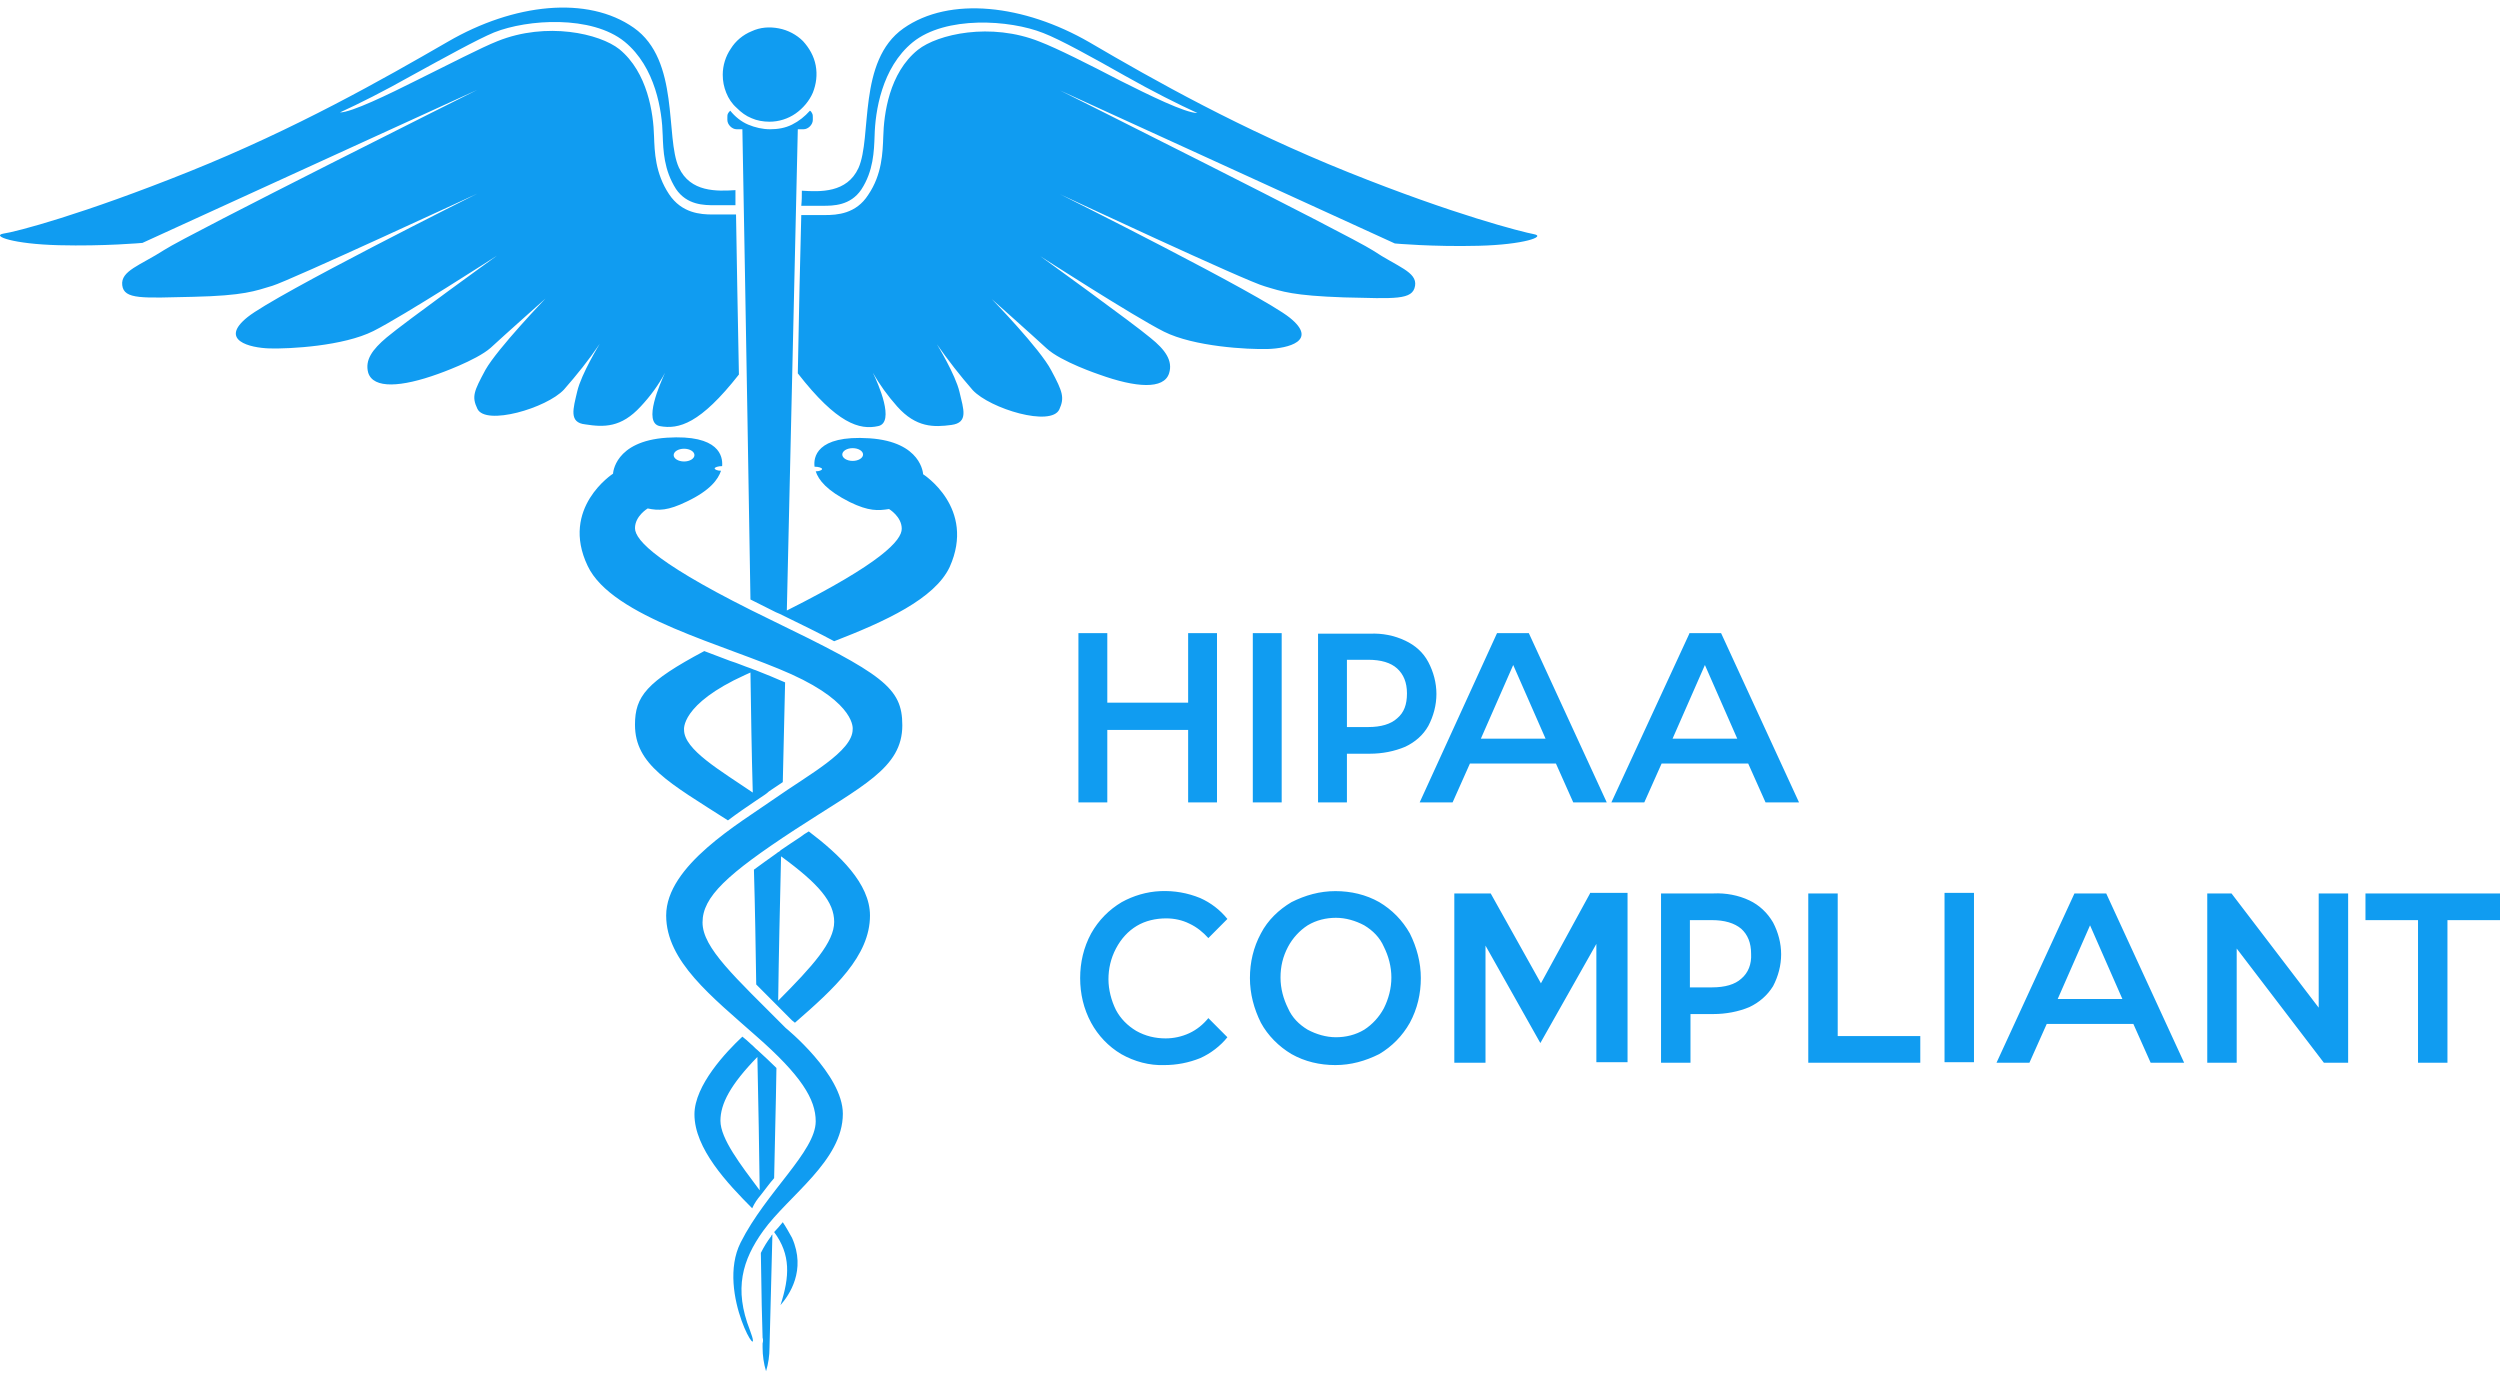 <svg width="165" height="91" viewBox="0 0 165 91" fill="none" xmlns="http://www.w3.org/2000/svg">
<path d="M75.025 61.11C75.597 60.766 76.283 60.613 76.969 60.613C77.502 60.613 78.036 60.728 78.493 60.957C78.989 61.187 79.408 61.531 79.751 61.914L81.008 60.651C80.513 60.039 79.903 59.58 79.217 59.273C78.379 58.929 77.502 58.776 76.588 58.814C75.673 58.853 74.796 59.12 74.034 59.541C73.196 60.039 72.51 60.728 72.015 61.608C71.519 62.526 71.29 63.521 71.29 64.555C71.29 65.588 71.519 66.583 72.015 67.501C72.472 68.343 73.158 69.07 73.996 69.568C74.873 70.065 75.864 70.333 76.854 70.295C77.655 70.295 78.455 70.142 79.217 69.835C79.903 69.529 80.551 69.032 81.008 68.458L79.751 67.195C79.408 67.616 78.989 67.96 78.493 68.19C77.998 68.419 77.464 68.534 76.931 68.534C76.245 68.534 75.597 68.381 74.987 68.037C74.415 67.692 73.958 67.233 73.653 66.659C73.348 66.047 73.158 65.32 73.158 64.631C73.158 63.942 73.31 63.253 73.653 62.603C73.996 61.952 74.454 61.455 75.025 61.11ZM73.082 48.176H78.417V52.959H80.322V41.785H78.417V46.377H73.082V41.785H71.176V52.959H73.082V48.176ZM82.685 52.959H84.591V41.785H82.685V52.959ZM92.746 42.283C92.022 41.938 91.221 41.785 90.421 41.824H86.991V52.959H88.897V49.745H90.421C91.221 49.745 92.022 49.592 92.746 49.286C93.394 48.98 93.927 48.52 94.27 47.908C94.613 47.258 94.804 46.53 94.804 45.803C94.804 45.076 94.613 44.349 94.27 43.699C93.927 43.048 93.394 42.589 92.746 42.283ZM92.212 47.41C91.793 47.793 91.145 47.985 90.307 47.985H88.897V43.545H90.307C91.145 43.545 91.793 43.737 92.212 44.12C92.631 44.502 92.86 45.038 92.86 45.765C92.86 46.492 92.67 47.028 92.212 47.41ZM111.495 41.824L106.351 52.959H108.523L109.666 50.395H115.382L116.526 52.959H118.736L113.591 41.785H111.495V41.824ZM110.39 48.75L112.524 43.89L114.658 48.75H110.39ZM91.031 59.541C90.154 59.044 89.163 58.814 88.135 58.814C87.106 58.814 86.153 59.082 85.238 59.541C84.4 60.039 83.676 60.728 83.219 61.608C82.723 62.526 82.495 63.521 82.495 64.555C82.495 65.588 82.761 66.583 83.219 67.501C83.676 68.343 84.4 69.07 85.238 69.568C86.115 70.065 87.106 70.295 88.135 70.295C89.163 70.295 90.116 70.027 91.031 69.568C91.869 69.07 92.555 68.381 93.051 67.501C93.546 66.583 93.775 65.588 93.775 64.555C93.775 63.521 93.508 62.526 93.051 61.608C92.555 60.728 91.869 60.039 91.031 59.541ZM91.336 66.544C91.031 67.118 90.574 67.616 90.04 67.96C89.468 68.305 88.821 68.458 88.173 68.458C87.525 68.458 86.877 68.266 86.305 67.96C85.734 67.616 85.276 67.157 85.01 66.544C84.705 65.932 84.514 65.243 84.514 64.516C84.514 63.789 84.667 63.139 85.01 62.488C85.315 61.914 85.772 61.416 86.305 61.072C86.877 60.728 87.525 60.575 88.173 60.575C88.821 60.575 89.468 60.766 90.04 61.072C90.612 61.416 91.069 61.876 91.336 62.488C91.641 63.1 91.831 63.789 91.831 64.516C91.831 65.243 91.641 65.932 91.336 66.544ZM156.121 58.967V60.728H159.589V70.142H161.532V60.728H165V58.967H156.121ZM153.034 66.506L147.279 58.967H145.679V70.142H147.622V62.603L153.377 70.142H154.977V58.967H153.034V66.506ZM104.941 58.967L101.701 64.899L98.386 58.967H95.985V70.142H98.043V62.411L101.663 68.841L105.36 62.297V70.103H107.418V58.929H104.941V58.967ZM115.459 59.427C114.735 59.082 113.896 58.929 113.096 58.967H109.628V70.142H111.572V66.927H113.096C113.896 66.927 114.735 66.774 115.459 66.468C116.106 66.162 116.64 65.703 117.021 65.09C117.364 64.44 117.555 63.713 117.555 62.986C117.555 62.258 117.364 61.531 117.021 60.881C116.64 60.23 116.106 59.733 115.459 59.427ZM114.925 64.593C114.506 64.975 113.858 65.167 112.982 65.167H111.533V60.728H112.982C113.82 60.728 114.468 60.919 114.925 61.302C115.344 61.684 115.573 62.22 115.573 62.947C115.611 63.636 115.382 64.21 114.925 64.593ZM102.692 50.395L103.835 52.959H106.046L100.901 41.785H98.805L93.698 52.959H95.871L97.014 50.395H102.692ZM99.872 43.89L102.006 48.75H97.738L99.872 43.89ZM121.289 58.967H119.346V70.142H126.739V68.381H121.289V58.967ZM128.339 70.103H130.283V58.929H128.339V70.103ZM50.216 82.693C50.255 85.372 50.293 87.324 50.331 88.281C50.369 88.395 50.369 88.548 50.331 88.663C50.331 88.816 50.331 88.931 50.331 88.931C50.331 89.467 50.407 90.002 50.559 90.5C50.712 90.002 50.788 89.467 50.788 88.931C50.788 88.74 50.864 85.946 50.979 81.469C50.94 81.507 50.902 81.545 50.902 81.584C50.636 81.928 50.407 82.311 50.216 82.693ZM42.29 26.823C42.9 26.172 43.471 25.407 43.89 24.603C43.585 25.292 42.404 27.894 43.547 28.124C44.805 28.353 46.215 27.971 48.768 24.718C48.692 20.547 48.616 16.911 48.578 14.156H47.206C47.13 14.156 47.092 14.156 47.015 14.156C46.253 14.156 44.995 14.079 44.157 12.816C43.242 11.439 43.204 10.023 43.166 8.99C43.128 7.497 42.747 4.78 40.88 3.25C39.584 2.216 36.078 1.413 32.839 2.714C31.772 3.135 29.638 4.245 27.542 5.278C25.636 6.234 23.197 7.421 22.435 7.421C23.693 6.847 25.369 6.005 27.199 4.972C29.295 3.824 31.505 2.599 32.61 2.14C34.82 1.26 39.05 0.992 41.223 2.752C43.281 4.436 43.7 7.344 43.738 8.913C43.776 9.946 43.814 11.209 44.614 12.472C45.339 13.544 46.482 13.544 47.168 13.544H47.32H48.54C48.54 13.199 48.54 12.893 48.54 12.549C47.32 12.625 45.567 12.702 44.805 11.056C43.89 9.066 44.881 3.977 41.832 1.834C38.784 -0.309 33.906 0.226 29.561 2.752C25.255 5.24 19.539 8.492 12.489 11.324C5.439 14.156 1.056 15.304 0.218 15.419C-0.583 15.572 0.866 16.108 3.876 16.184C6.887 16.261 9.402 16.031 9.402 16.031L31.505 5.928C31.505 5.928 12.451 15.457 10.85 16.49C9.249 17.523 7.954 17.868 8.068 18.825C8.182 19.781 9.402 19.666 12.755 19.59C16.109 19.513 16.833 19.207 17.976 18.863C19.12 18.518 31.505 12.778 31.505 12.778C31.505 12.778 18.243 19.399 16.338 20.929C14.432 22.46 16.49 22.957 17.786 22.996C19.12 23.034 22.664 22.843 24.645 21.848C26.627 20.853 32.801 16.873 32.801 16.873C32.801 16.873 26.703 21.274 25.522 22.269C24.569 23.072 24.074 23.761 24.302 24.603C24.645 25.674 26.475 25.56 28.914 24.68C28.914 24.68 31.429 23.799 32.382 22.957C33.334 22.077 36.002 19.705 36.002 19.705C36.002 19.705 32.839 22.996 32.038 24.412C31.276 25.828 31.124 26.172 31.505 26.976C32.038 28.124 36.078 26.937 37.221 25.713C38.06 24.756 38.86 23.761 39.584 22.69C39.584 22.69 38.364 24.68 38.098 25.828C37.831 26.976 37.526 27.894 38.631 28.009C39.851 28.2 40.994 28.238 42.29 26.823ZM49.835 52.883C49.95 52.806 50.064 52.73 50.178 52.653C50.407 52.5 50.597 52.385 50.75 52.232C51.055 52.041 51.36 51.811 51.664 51.62C51.703 49.439 51.779 47.219 51.817 45.038C51.207 44.77 50.559 44.502 49.873 44.234C49.835 44.234 49.797 44.196 49.759 44.196C49.683 44.158 49.645 44.158 49.569 44.12C49.111 43.966 48.692 43.775 48.197 43.622C47.625 43.392 47.053 43.201 46.482 42.971C42.671 45 41.909 45.956 41.909 47.831C41.909 50.472 44.157 51.658 48.044 54.146C48.654 53.687 49.264 53.266 49.835 52.883ZM45.148 48.176C45.148 48.176 44.881 46.492 49.187 44.541C49.302 44.502 49.416 44.426 49.53 44.387C49.569 47.028 49.607 49.668 49.683 52.309C47.549 50.855 45.148 49.477 45.148 48.176ZM51.664 80.665C51.474 80.895 51.283 81.124 51.093 81.316C52.198 82.808 52.122 84.262 51.512 86.138C52.084 85.487 53.227 83.841 52.274 81.698C52.084 81.354 51.893 81.01 51.664 80.665ZM49.911 64.975C50.331 65.396 50.826 65.894 51.322 66.391C51.626 66.698 51.931 67.004 52.274 67.348C52.312 67.386 52.389 67.425 52.465 67.501C55.056 65.243 57.419 63.1 57.419 60.422C57.419 58.317 55.399 56.404 53.379 54.873C53.189 54.987 52.998 55.102 52.808 55.255C52.35 55.562 51.931 55.829 51.55 56.097C51.55 56.097 51.512 56.097 51.512 56.136C51.436 56.212 51.322 56.25 51.245 56.327C50.712 56.71 50.216 57.054 49.759 57.398C49.835 59.962 49.873 62.526 49.911 64.975ZM51.55 56.518C54.065 58.355 55.056 59.541 55.056 60.843C55.056 62.182 53.646 63.751 51.36 66.047C51.398 62.986 51.474 59.809 51.55 56.518ZM65.46 19.743C65.46 19.743 68.127 22.116 69.08 22.996C70.033 23.876 72.548 24.718 72.548 24.718C74.987 25.598 76.816 25.713 77.159 24.641C77.426 23.799 76.892 23.072 75.94 22.307C74.758 21.312 68.661 16.911 68.661 16.911C68.661 16.911 74.835 20.891 76.816 21.886C78.798 22.881 82.342 23.072 83.676 23.034C85.01 22.996 87.029 22.498 85.124 20.968C83.219 19.437 69.957 12.816 69.957 12.816C69.957 12.816 82.304 18.595 83.485 18.901C84.629 19.245 85.353 19.513 88.706 19.628C92.06 19.705 93.241 19.82 93.394 18.863C93.546 17.944 92.212 17.6 90.612 16.529C89.011 15.495 69.957 5.967 69.957 5.967L92.06 16.069C92.06 16.069 94.575 16.299 97.586 16.222C100.596 16.146 102.044 15.61 101.244 15.457C100.444 15.304 96.023 14.194 88.973 11.362C81.923 8.531 76.207 5.316 71.9 2.79C67.594 0.303 62.678 -0.271 59.629 1.872C56.581 4.015 57.571 9.066 56.657 11.095C55.895 12.74 54.142 12.663 52.922 12.587C52.922 12.893 52.922 13.238 52.884 13.582H54.142H54.294C54.98 13.582 56.123 13.582 56.847 12.51C57.648 11.286 57.686 9.985 57.724 8.951C57.762 7.383 58.181 4.474 60.239 2.79C62.411 1.03 66.641 1.298 68.852 2.178C69.957 2.599 72.167 3.824 74.263 5.01C76.092 6.043 77.769 6.885 79.027 7.459C78.226 7.459 75.826 6.273 73.92 5.316C71.862 4.245 69.728 3.173 68.623 2.752C65.384 1.451 61.878 2.255 60.582 3.288C58.676 4.819 58.334 7.536 58.295 9.028C58.257 10.061 58.219 11.515 57.305 12.855C56.504 14.118 55.247 14.194 54.447 14.194C54.37 14.194 54.332 14.194 54.256 14.194H52.884C52.808 16.949 52.732 20.547 52.655 24.641C55.247 27.971 56.733 28.392 57.953 28.124C59.096 27.894 57.953 25.292 57.609 24.603C58.067 25.407 58.6 26.134 59.21 26.823C60.468 28.238 61.649 28.2 62.792 28.047C63.935 27.894 63.593 27.014 63.326 25.866C63.059 24.718 61.84 22.728 61.84 22.728C62.564 23.761 63.364 24.794 64.202 25.751C65.346 26.976 69.385 28.2 69.919 27.014C70.262 26.248 70.147 25.866 69.385 24.45C68.661 23.034 65.46 19.743 65.46 19.743ZM50.788 8.033C51.398 8.033 52.008 7.842 52.503 7.497C52.998 7.153 53.417 6.655 53.646 6.12C53.875 5.546 53.951 4.933 53.837 4.321C53.722 3.709 53.417 3.173 52.998 2.714C52.579 2.293 52.008 1.987 51.398 1.872C50.788 1.757 50.178 1.795 49.607 2.063C49.035 2.293 48.54 2.714 48.235 3.211C47.892 3.709 47.701 4.321 47.701 4.933C47.701 5.354 47.777 5.737 47.93 6.12C48.082 6.502 48.311 6.847 48.616 7.115C48.921 7.421 49.225 7.65 49.607 7.803C49.95 7.957 50.369 8.033 50.788 8.033ZM60.925 31.3C60.925 31.3 60.849 29.157 57.381 28.927C53.837 28.698 53.684 30.228 53.761 30.802C54.027 30.802 54.256 30.879 54.256 30.955C54.256 31.032 54.065 31.108 53.837 31.108C54.027 31.683 54.561 32.371 56.085 33.137C57.343 33.749 57.953 33.711 58.676 33.596C58.676 33.596 59.515 34.093 59.515 34.897C59.515 35.662 58.181 37.155 51.931 40.293C52.312 23.378 52.655 8.531 52.655 8.531H53.036C53.189 8.531 53.341 8.454 53.456 8.339C53.57 8.224 53.646 8.071 53.646 7.918V7.727C53.646 7.65 53.646 7.574 53.608 7.497C53.57 7.421 53.532 7.344 53.456 7.306C53.113 7.689 52.732 7.995 52.274 8.224C51.817 8.454 51.322 8.531 50.826 8.531C50.331 8.531 49.835 8.416 49.378 8.224C48.921 8.033 48.502 7.689 48.197 7.306C48.12 7.383 48.082 7.421 48.044 7.497C48.006 7.574 48.006 7.65 48.006 7.727V7.918C48.006 8.071 48.082 8.224 48.197 8.339C48.311 8.454 48.463 8.531 48.616 8.531H48.997C48.997 8.531 49.264 22.957 49.53 39.566C50.064 39.834 50.597 40.101 51.207 40.407C51.283 40.446 51.398 40.484 51.474 40.522C52.884 41.211 54.065 41.785 55.056 42.321C58.41 41.02 61.687 39.527 62.678 37.423C64.431 33.519 60.925 31.3 60.925 31.3ZM56.276 30.42C55.895 30.42 55.59 30.228 55.59 29.999C55.59 29.769 55.895 29.578 56.276 29.578C56.657 29.578 56.962 29.769 56.962 29.999C56.962 30.228 56.657 30.42 56.276 30.42ZM50.216 78.867C50.521 78.484 50.788 78.101 51.093 77.757C51.131 75.576 51.207 73.126 51.245 70.486C50.864 70.103 50.445 69.721 49.988 69.3C49.835 69.185 49.721 69.032 49.569 68.917C49.378 68.726 49.187 68.573 48.997 68.419C47.93 69.415 45.834 71.634 45.834 73.547C45.834 75.805 48.006 78.101 49.645 79.747C49.797 79.402 49.988 79.135 50.216 78.867ZM49.988 69.759C50.064 73.012 50.102 75.996 50.14 78.561C48.883 76.877 47.549 75.155 47.549 73.968C47.549 72.859 48.197 71.596 49.988 69.759ZM50.864 40.905C43.433 37.308 41.909 35.662 41.909 34.859C41.909 34.055 42.747 33.558 42.747 33.558C43.471 33.711 44.081 33.711 45.339 33.098C46.863 32.371 47.396 31.644 47.587 31.07C47.358 31.07 47.168 30.994 47.168 30.917C47.168 30.841 47.396 30.764 47.663 30.764V30.726C47.701 30.152 47.511 28.659 44.005 28.889C40.537 29.119 40.461 31.262 40.461 31.262C40.461 31.262 36.955 33.519 38.784 37.346C40.384 40.752 47.892 42.55 52.236 44.502C56.542 46.454 56.276 48.138 56.276 48.138C56.276 49.592 53.379 51.123 51.093 52.73C48.806 54.337 43.967 57.13 43.967 60.422C43.967 63.445 46.977 65.779 49.911 68.381C52.884 70.984 53.837 72.552 53.837 74.007C53.837 75.996 50.559 78.675 48.883 82.005C47.206 85.334 50.521 90.5 49.492 87.783C48.425 85.066 48.997 83.153 50.369 81.239C52.046 78.905 55.628 76.609 55.628 73.509C55.628 70.907 51.855 67.846 51.855 67.846C48.502 64.478 46.367 62.565 46.367 60.881C46.367 59.197 47.968 57.705 52.465 54.758C56.923 51.85 59.553 50.702 59.553 47.87C59.553 45.382 58.295 44.502 50.864 40.905ZM45.148 29.616C45.529 29.616 45.834 29.807 45.834 30.037C45.834 30.267 45.529 30.458 45.148 30.458C44.767 30.458 44.462 30.267 44.462 30.037C44.462 29.807 44.767 29.616 45.148 29.616ZM136.914 58.967L131.769 70.142H133.941L135.085 67.578H140.801L141.944 70.142H144.154L139.01 58.967H136.914ZM135.809 65.932L137.943 61.072L140.077 65.932H135.809Z" fill="#109CF1"/>
</svg>
